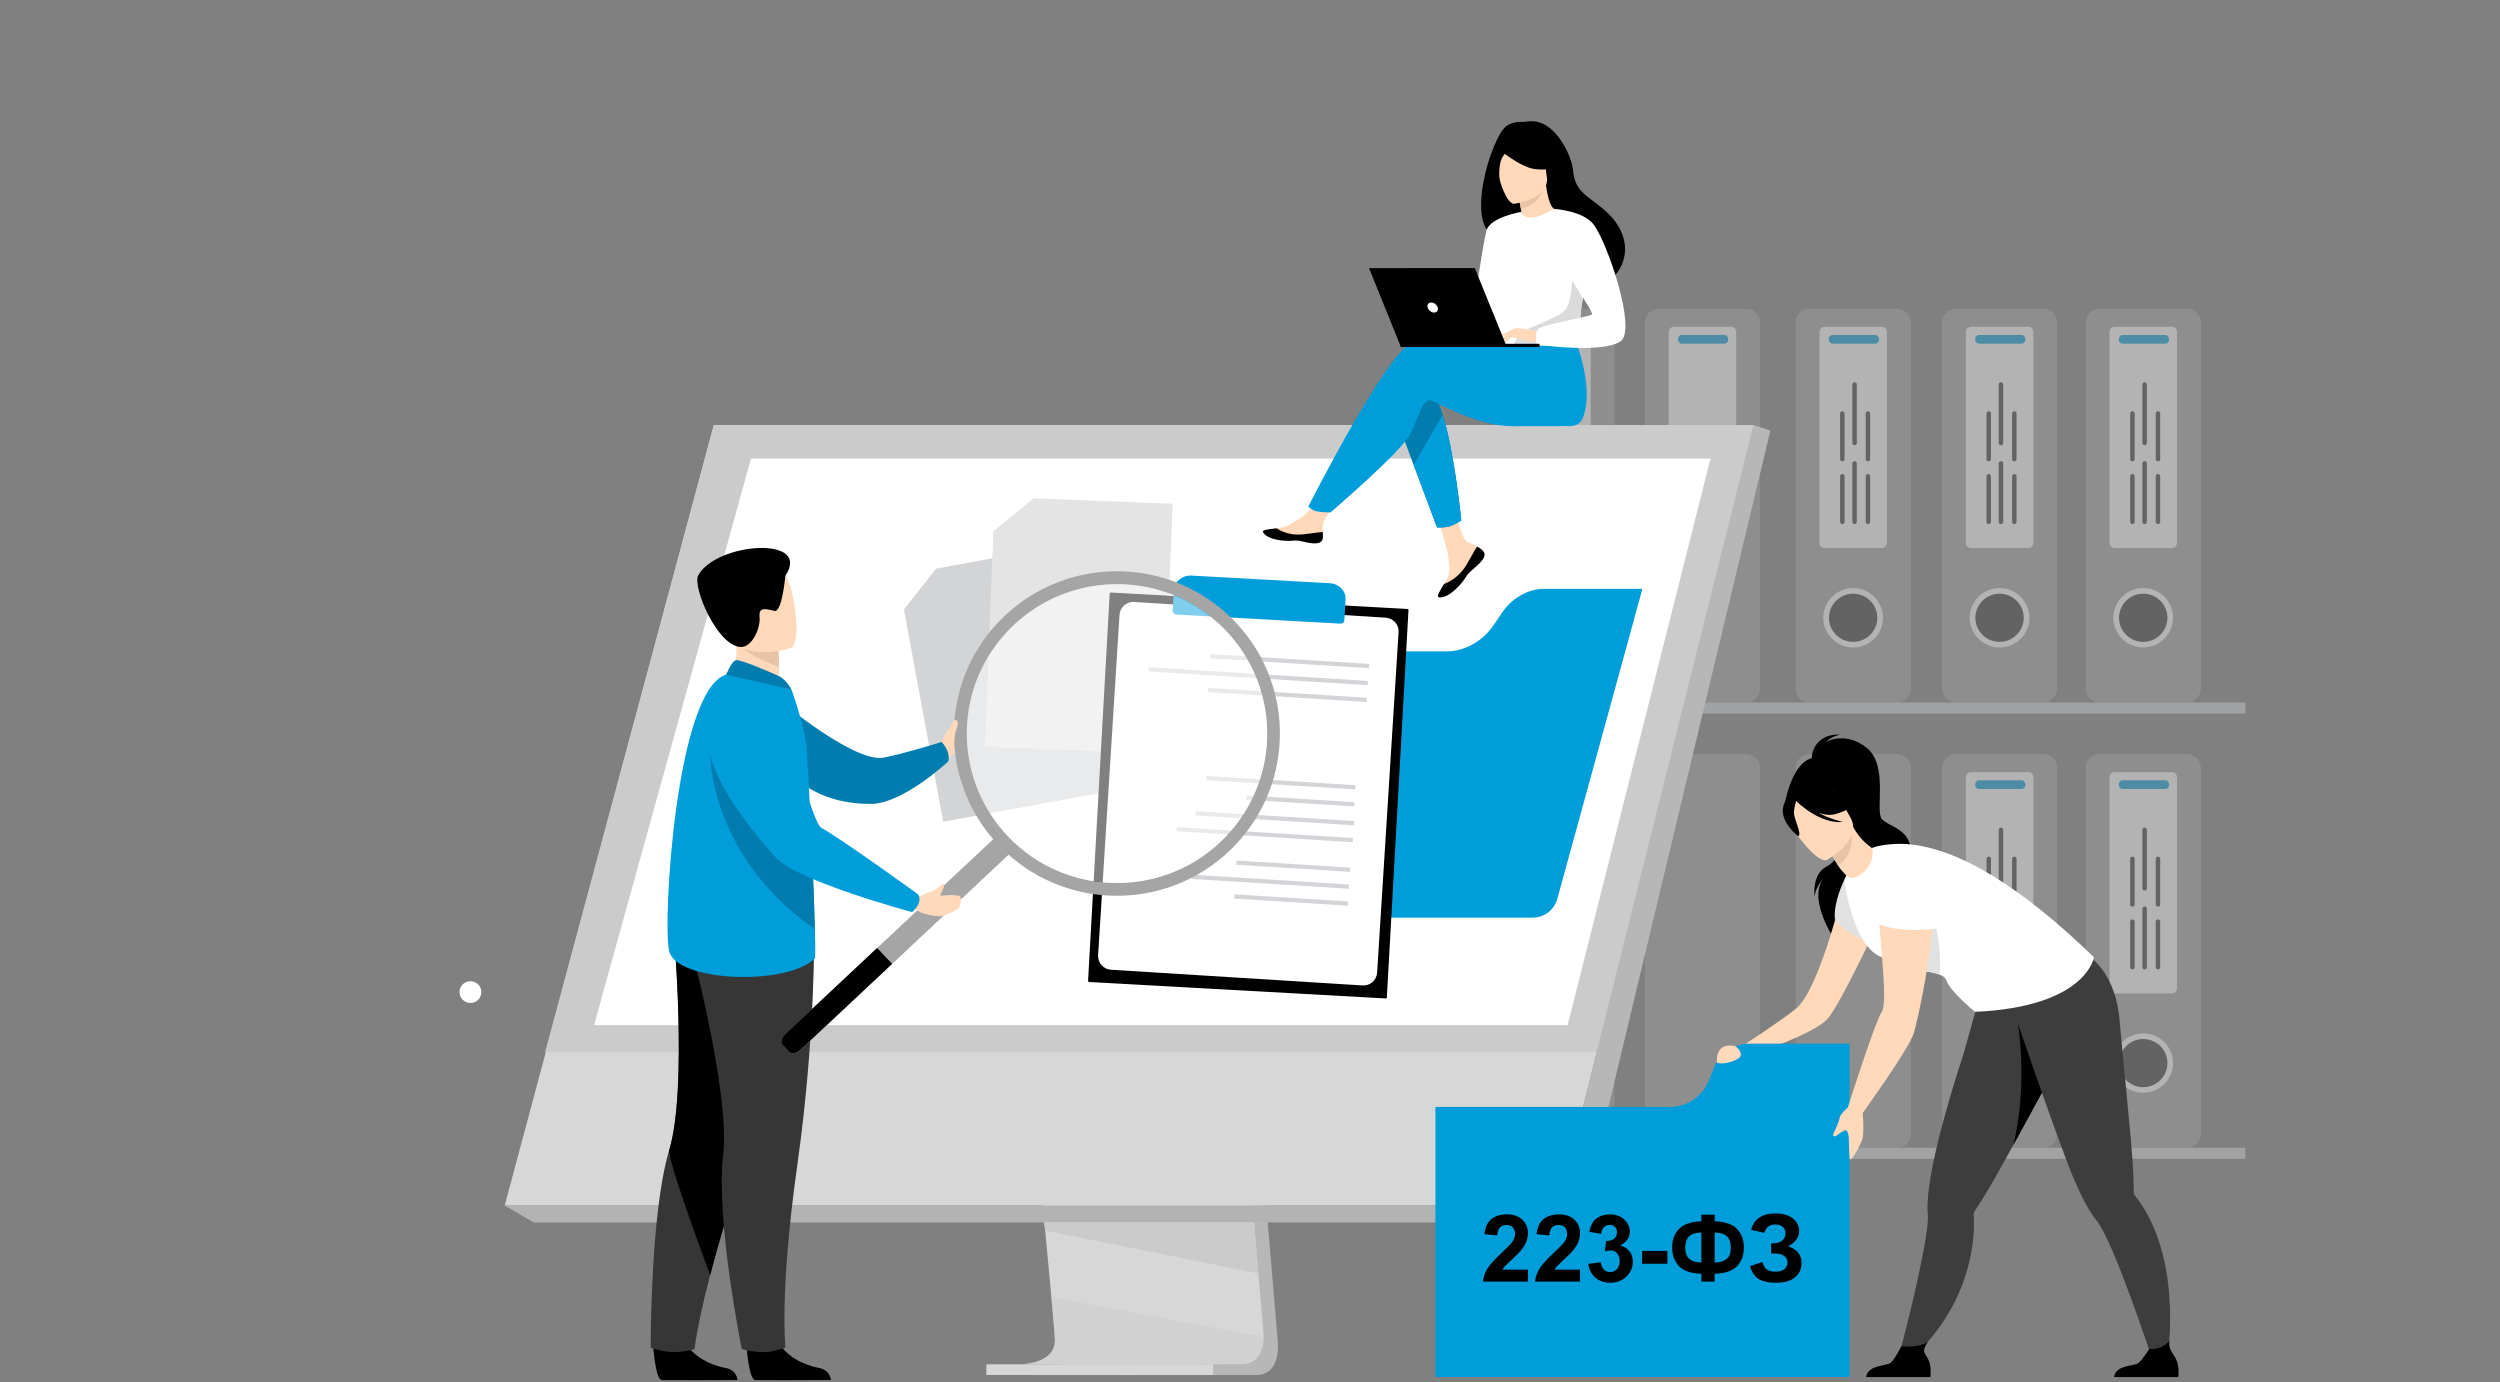 <?xml version="1.0" encoding="UTF-8"?> <svg xmlns="http://www.w3.org/2000/svg" width="1619" height="895" viewBox="0 0 1619 895" fill="none"><rect x="0" y="0" width="1619" height="895" fill="#808080" stroke="none"/> <g opacity="0.4"> <path d="M1416.25 454.934H1359.71C1354.73 454.934 1350.67 450.89 1350.67 445.932V208.94C1350.67 203.982 1354.73 199.938 1359.71 199.938H1416.25C1421.23 199.938 1425.29 203.982 1425.29 208.94V445.997C1425.23 450.955 1421.23 454.934 1416.25 454.934Z" fill="#A3A3A3"></path> <path d="M1370.45 399.941C1370.45 390.351 1378.25 382.523 1387.95 382.523C1397.58 382.523 1405.44 390.286 1405.44 399.941C1405.44 409.53 1397.64 417.358 1387.95 417.358C1378.32 417.358 1370.45 409.595 1370.45 399.941Z" fill="#363636"></path> <path d="M1387.95 419.316C1398.63 419.316 1407.27 410.705 1407.27 400.072C1407.27 389.439 1398.63 380.828 1387.95 380.828C1377.27 380.828 1368.62 389.439 1368.62 400.072C1368.62 410.64 1377.27 419.316 1387.95 419.316ZM1387.95 384.481C1396.6 384.481 1403.61 391.461 1403.61 400.072C1403.61 408.683 1396.6 415.663 1387.95 415.663C1379.3 415.663 1372.29 408.683 1372.29 400.072C1372.29 391.461 1379.36 384.481 1387.95 384.481Z" fill="white"></path> <path d="M1406.49 354.931H1369.47C1367.64 354.931 1366.13 353.43 1366.13 351.604V214.94C1366.13 213.114 1367.64 211.613 1369.47 211.613H1406.49C1408.32 211.613 1409.83 213.114 1409.83 214.94V351.604C1409.83 353.496 1408.32 354.931 1406.49 354.931Z" fill="white"></path> <path d="M1402.03 222.574H1374.78C1373.34 222.574 1372.16 221.4 1372.16 219.964V219.508C1372.16 218.073 1373.34 216.898 1374.78 216.898H1402.03C1403.47 216.898 1404.65 218.073 1404.65 219.508V219.964C1404.65 221.4 1403.47 222.574 1402.03 222.574Z" fill="#009DDB"></path> <path d="M1382.38 308.42V337.97C1382.38 338.753 1381.72 339.405 1380.94 339.405C1380.15 339.405 1379.5 338.753 1379.5 337.97V308.42C1379.5 307.637 1380.15 306.984 1380.94 306.984C1381.72 306.984 1382.38 307.637 1382.38 308.42Z" fill="#363636"></path> <path d="M1382.38 267.779V297.33C1382.38 298.112 1381.72 298.765 1380.94 298.765C1380.15 298.765 1379.5 298.112 1379.5 297.33V267.779C1379.5 266.996 1380.15 266.344 1380.94 266.344C1381.72 266.344 1382.38 266.996 1382.38 267.779Z" fill="#363636"></path> <path d="M1398.95 308.42V337.97C1398.95 338.753 1398.3 339.405 1397.51 339.405C1396.73 339.405 1396.07 338.753 1396.07 337.97V308.42C1396.07 307.637 1396.73 306.984 1397.51 306.984C1398.3 306.984 1398.95 307.637 1398.95 308.42Z" fill="#363636"></path> <path d="M1398.95 267.779V297.33C1398.95 298.112 1398.3 298.765 1397.51 298.765C1396.73 298.765 1396.07 298.112 1396.07 297.33V267.779C1396.07 266.996 1396.73 266.344 1397.51 266.344C1398.3 266.344 1398.95 266.996 1398.95 267.779Z" fill="#363636"></path> <path d="M1390.31 300.072V337.972C1390.31 338.755 1389.65 339.407 1388.86 339.407C1388.08 339.407 1387.42 338.755 1387.42 337.972V300.072C1387.42 299.289 1388.08 298.637 1388.86 298.637C1389.65 298.637 1390.31 299.289 1390.31 300.072Z" fill="#363636"></path> <path d="M1390.31 248.994V286.894C1390.31 287.677 1389.65 288.329 1388.86 288.329C1388.08 288.329 1387.42 287.677 1387.42 286.894V248.994C1387.42 248.211 1388.08 247.559 1388.86 247.559C1389.65 247.559 1390.31 248.211 1390.31 248.994Z" fill="#363636"></path> <path d="M1323.21 454.934H1266.67C1261.69 454.934 1257.63 450.89 1257.63 445.932V208.94C1257.63 203.982 1261.69 199.938 1266.67 199.938H1323.21C1328.19 199.938 1332.25 203.982 1332.25 208.94V445.997C1332.19 450.955 1328.19 454.934 1323.21 454.934Z" fill="#A3A3A3"></path> <path d="M1277.41 399.941C1277.41 390.351 1285.21 382.523 1294.91 382.523C1304.54 382.523 1312.4 390.286 1312.4 399.941C1312.4 409.53 1304.61 417.358 1294.91 417.358C1285.28 417.358 1277.41 409.595 1277.41 399.941Z" fill="#363636"></path> <path d="M1294.91 419.316C1305.59 419.316 1314.24 410.705 1314.24 400.072C1314.24 389.439 1305.59 380.828 1294.91 380.828C1284.23 380.828 1275.58 389.439 1275.58 400.072C1275.58 410.64 1284.29 419.316 1294.91 419.316ZM1294.91 384.481C1303.56 384.481 1310.57 391.461 1310.57 400.072C1310.57 408.683 1303.56 415.663 1294.91 415.663C1286.26 415.663 1279.25 408.683 1279.25 400.072C1279.31 391.461 1286.32 384.481 1294.91 384.481Z" fill="white"></path> <path d="M1313.45 354.931H1276.43C1274.6 354.931 1273.09 353.43 1273.09 351.604V214.94C1273.09 213.114 1274.6 211.613 1276.43 211.613H1313.45C1315.29 211.613 1316.79 213.114 1316.79 214.94V351.604C1316.79 353.496 1315.29 354.931 1313.45 354.931Z" fill="white"></path> <path d="M1308.99 222.574H1281.74C1280.3 222.574 1279.12 221.4 1279.12 219.964V219.508C1279.12 218.073 1280.3 216.898 1281.74 216.898H1308.99C1310.44 216.898 1311.62 218.073 1311.62 219.508V219.964C1311.68 221.4 1310.5 222.574 1308.99 222.574Z" fill="#009DDB"></path> <path d="M1289.34 308.42V337.97C1289.34 338.753 1288.68 339.405 1287.9 339.405C1287.11 339.405 1286.46 338.753 1286.46 337.97V308.42C1286.46 307.637 1287.11 306.984 1287.9 306.984C1288.68 306.984 1289.34 307.637 1289.34 308.42Z" fill="#363636"></path> <path d="M1289.34 267.779V297.33C1289.34 298.112 1288.68 298.765 1287.9 298.765C1287.11 298.765 1286.46 298.112 1286.46 297.33V267.779C1286.46 266.996 1287.11 266.344 1287.9 266.344C1288.68 266.344 1289.34 266.996 1289.34 267.779Z" fill="#363636"></path> <path d="M1305.92 308.42V337.97C1305.92 338.753 1305.26 339.405 1304.47 339.405C1303.69 339.405 1303.03 338.753 1303.03 337.97V308.42C1303.03 307.637 1303.69 306.984 1304.47 306.984C1305.26 306.984 1305.92 307.637 1305.92 308.42Z" fill="#363636"></path> <path d="M1305.92 267.779V297.33C1305.92 298.112 1305.26 298.765 1304.47 298.765C1303.69 298.765 1303.03 298.112 1303.03 297.33V267.779C1303.03 266.996 1303.69 266.344 1304.47 266.344C1305.26 266.344 1305.92 266.996 1305.92 267.779Z" fill="#363636"></path> <path d="M1297.27 300.072V337.972C1297.27 338.755 1296.61 339.407 1295.83 339.407C1295.04 339.407 1294.38 338.755 1294.38 337.972V300.072C1294.38 299.289 1295.04 298.637 1295.83 298.637C1296.68 298.637 1297.27 299.289 1297.27 300.072Z" fill="#363636"></path> <path d="M1297.27 248.994V286.894C1297.27 287.677 1296.61 288.329 1295.83 288.329C1295.04 288.329 1294.38 287.677 1294.38 286.894V248.994C1294.38 248.211 1295.04 247.559 1295.83 247.559C1296.68 247.559 1297.27 248.211 1297.27 248.994Z" fill="#363636"></path> <path d="M1228.41 454.934H1171.86C1166.88 454.934 1162.82 450.89 1162.82 445.932V208.94C1162.82 203.982 1166.88 199.938 1171.86 199.938H1228.41C1233.38 199.938 1237.45 203.982 1237.45 208.94V445.997C1237.45 450.955 1233.38 454.934 1228.41 454.934Z" fill="#A3A3A3"></path> <path d="M1182.61 399.941C1182.61 390.351 1190.4 382.523 1200.1 382.523C1209.73 382.523 1217.59 390.286 1217.59 399.941C1217.59 409.53 1209.8 417.358 1200.1 417.358C1190.47 417.358 1182.61 409.595 1182.61 399.941Z" fill="#363636"></path> <path d="M1200.1 419.316C1210.78 419.316 1219.43 410.705 1219.43 400.072C1219.43 389.439 1210.78 380.828 1200.1 380.828C1189.42 380.828 1180.77 389.439 1180.77 400.072C1180.77 410.64 1189.49 419.316 1200.1 419.316ZM1200.1 384.481C1208.75 384.481 1215.76 391.461 1215.76 400.072C1215.76 408.683 1208.75 415.663 1200.1 415.663C1191.45 415.663 1184.44 408.683 1184.44 400.072C1184.51 391.461 1191.52 384.481 1200.1 384.481Z" fill="white"></path> <path d="M1218.64 354.931H1181.62C1179.79 354.931 1178.28 353.43 1178.28 351.604V214.94C1178.28 213.114 1179.79 211.613 1181.62 211.613H1218.64C1220.48 211.613 1221.98 213.114 1221.98 214.94V351.604C1221.98 353.496 1220.48 354.931 1218.64 354.931Z" fill="white"></path> <path d="M1214.19 222.574H1186.93C1185.49 222.574 1184.31 221.4 1184.31 219.964V219.508C1184.31 218.073 1185.49 216.898 1186.93 216.898H1214.19C1215.63 216.898 1216.81 218.073 1216.81 219.508V219.964C1216.87 221.4 1215.69 222.574 1214.19 222.574Z" fill="#009DDB"></path> <path d="M1194.53 308.42V337.97C1194.53 338.753 1193.88 339.405 1193.09 339.405C1192.3 339.405 1191.65 338.753 1191.65 337.97V308.42C1191.65 307.637 1192.3 306.984 1193.09 306.984C1193.88 306.984 1194.53 307.637 1194.53 308.42Z" fill="#363636"></path> <path d="M1194.53 267.779V297.33C1194.53 298.112 1193.88 298.765 1193.09 298.765C1192.3 298.765 1191.65 298.112 1191.65 297.33V267.779C1191.65 266.996 1192.3 266.344 1193.09 266.344C1193.88 266.344 1194.53 266.996 1194.53 267.779Z" fill="#363636"></path> <path d="M1211.11 308.42V337.97C1211.11 338.753 1210.45 339.405 1209.67 339.405C1208.88 339.405 1208.23 338.753 1208.23 337.97V308.42C1208.23 307.637 1208.88 306.984 1209.67 306.984C1210.45 306.984 1211.11 307.637 1211.11 308.42Z" fill="#363636"></path> <path d="M1211.11 267.779V297.33C1211.11 298.112 1210.45 298.765 1209.67 298.765C1208.88 298.765 1208.23 298.112 1208.23 297.33V267.779C1208.23 266.996 1208.88 266.344 1209.67 266.344C1210.45 266.344 1211.11 266.996 1211.11 267.779Z" fill="#363636"></path> <path d="M1202.46 300.072V337.972C1202.46 338.755 1201.8 339.407 1201.02 339.407C1200.23 339.407 1199.58 338.755 1199.58 337.972V300.072C1199.58 299.289 1200.23 298.637 1201.02 298.637C1201.87 298.637 1202.46 299.289 1202.46 300.072Z" fill="#363636"></path> <path d="M1202.46 248.994V286.894C1202.46 287.677 1201.8 288.329 1201.02 288.329C1200.23 288.329 1199.58 287.677 1199.58 286.894V248.994C1199.58 248.211 1200.23 247.559 1201.02 247.559C1201.87 247.559 1202.46 248.211 1202.46 248.994Z" fill="#363636"></path> <path d="M1130.78 454.934H1074.24C1069.26 454.934 1065.19 450.89 1065.19 445.932V208.94C1065.19 203.982 1069.26 199.938 1074.24 199.938H1130.78C1135.76 199.938 1139.82 203.982 1139.82 208.94V445.997C1139.76 450.955 1135.76 454.934 1130.78 454.934Z" fill="#A3A3A3"></path> <path d="M1121.02 354.931H1084C1082.16 354.931 1080.66 353.43 1080.66 351.604V214.94C1080.66 213.114 1082.16 211.613 1084 211.613H1121.02C1122.85 211.613 1124.36 213.114 1124.36 214.94V351.604C1124.36 353.496 1122.85 354.931 1121.02 354.931Z" fill="white"></path> <path d="M1116.56 222.574H1089.31C1087.86 222.574 1086.69 221.4 1086.69 219.964V219.508C1086.69 218.073 1087.86 216.898 1089.31 216.898H1116.56C1118 216.898 1119.18 218.073 1119.18 219.508V219.964C1119.25 221.4 1118.07 222.574 1116.56 222.574Z" fill="#009DDB"></path> <path d="M1036.56 454.934H980.02C975.04 454.934 970.977 450.89 970.977 445.932V208.94C970.977 203.982 975.04 199.938 980.02 199.938H1036.56C1041.54 199.938 1045.6 203.982 1045.6 208.94V445.997C1045.54 450.955 1041.54 454.934 1036.56 454.934Z" fill="#A3A3A3"></path> <path d="M1026.8 354.931H989.782C987.947 354.931 986.44 353.43 986.44 351.604V214.94C986.44 213.114 987.947 211.613 989.782 211.613H1026.8C1028.64 211.613 1030.14 213.114 1030.14 214.94V351.604C1030.14 353.496 1028.64 354.931 1026.8 354.931Z" fill="white"></path> <path d="M1022.34 222.574H995.088C993.647 222.574 992.467 221.4 992.467 219.964V219.508C992.467 218.073 993.647 216.898 995.088 216.898H1022.34C1023.79 216.898 1024.97 218.073 1024.97 219.508V219.964C1025.03 221.4 1023.85 222.574 1022.34 222.574Z" fill="#009DDB"></path> <path d="M1416.25 743.326H1359.71C1354.73 743.326 1350.67 739.282 1350.67 734.324V497.334C1350.67 492.376 1354.73 488.332 1359.71 488.332H1416.25C1421.23 488.332 1425.29 492.376 1425.29 497.334V734.389C1425.23 739.347 1421.23 743.326 1416.25 743.326Z" fill="#A3A3A3"></path> <path d="M1387.95 705.753C1378.29 705.753 1370.45 697.957 1370.45 688.335C1370.45 678.72 1378.29 670.918 1387.95 670.918C1397.61 670.918 1405.44 678.72 1405.44 688.335C1405.44 697.957 1397.61 705.753 1387.95 705.753Z" fill="#363636"></path> <path d="M1387.95 707.71C1398.63 707.71 1407.27 699.099 1407.27 688.466C1407.27 677.833 1398.63 669.223 1387.95 669.223C1377.27 669.223 1368.62 677.833 1368.62 688.466C1368.62 699.034 1377.27 707.71 1387.95 707.71ZM1387.95 672.876C1396.6 672.876 1403.61 679.856 1403.61 688.466C1403.61 697.077 1396.6 704.057 1387.95 704.057C1379.3 704.057 1372.29 697.077 1372.29 688.466C1372.29 679.856 1379.36 672.876 1387.95 672.876Z" fill="white"></path> <path d="M1406.49 643.329H1369.47C1367.64 643.329 1366.13 641.829 1366.13 640.002V503.339C1366.13 501.512 1367.64 500.012 1369.47 500.012H1406.49C1408.32 500.012 1409.83 501.512 1409.83 503.339V640.002C1409.83 641.894 1408.32 643.329 1406.49 643.329Z" fill="white"></path> <path d="M1402.03 510.968H1374.78C1373.34 510.968 1372.16 509.794 1372.16 508.359V507.902C1372.16 506.467 1373.34 505.293 1374.78 505.293H1402.03C1403.47 505.293 1404.65 506.467 1404.65 507.902V508.359C1404.65 509.794 1403.47 510.968 1402.03 510.968Z" fill="#009DDB"></path> <path d="M1382.38 596.814V626.365C1382.38 627.147 1381.72 627.8 1380.94 627.8C1380.15 627.8 1379.5 627.147 1379.5 626.365V596.814C1379.5 596.031 1380.15 595.379 1380.94 595.379C1381.72 595.379 1382.38 596.031 1382.38 596.814Z" fill="#363636"></path> <path d="M1382.38 556.177V585.728C1382.38 586.511 1381.72 587.163 1380.94 587.163C1380.15 587.163 1379.5 586.511 1379.5 585.728V556.177C1379.5 555.394 1380.15 554.742 1380.94 554.742C1381.72 554.742 1382.38 555.394 1382.38 556.177Z" fill="#363636"></path> <path d="M1398.95 596.814V626.365C1398.95 627.147 1398.3 627.8 1397.51 627.8C1396.73 627.8 1396.07 627.147 1396.07 626.365V596.814C1396.07 596.031 1396.73 595.379 1397.51 595.379C1398.3 595.379 1398.95 596.031 1398.95 596.814Z" fill="#363636"></path> <path d="M1398.95 556.177V585.728C1398.95 586.511 1398.3 587.163 1397.51 587.163C1396.73 587.163 1396.07 586.511 1396.07 585.728V556.177C1396.07 555.394 1396.73 554.742 1397.51 554.742C1398.3 554.742 1398.95 555.394 1398.95 556.177Z" fill="#363636"></path> <path d="M1390.31 588.466V626.367C1390.31 627.15 1389.65 627.802 1388.86 627.802C1388.08 627.802 1387.42 627.15 1387.42 626.367V588.466C1387.42 587.684 1388.08 587.031 1388.86 587.031C1389.65 587.031 1390.31 587.684 1390.31 588.466Z" fill="#363636"></path> <path d="M1390.31 537.388V575.289C1390.31 576.072 1389.65 576.724 1388.86 576.724C1388.08 576.724 1387.42 576.072 1387.42 575.289V537.388C1387.42 536.605 1388.08 535.953 1388.86 535.953C1389.65 535.953 1390.31 536.605 1390.31 537.388Z" fill="#363636"></path> <path d="M1323.21 743.326H1266.67C1261.69 743.326 1257.63 739.282 1257.63 734.324V497.334C1257.63 492.376 1261.69 488.332 1266.67 488.332H1323.21C1328.19 488.332 1332.25 492.376 1332.25 497.334V734.389C1332.19 739.347 1328.19 743.326 1323.21 743.326Z" fill="#A3A3A3"></path> <path d="M1277.41 688.335C1277.41 678.746 1285.21 670.918 1294.91 670.918C1304.54 670.918 1312.4 678.681 1312.4 688.335C1312.4 697.925 1304.61 705.753 1294.91 705.753C1285.28 705.753 1277.41 697.99 1277.41 688.335Z" fill="#363636"></path> <path d="M1294.91 707.71C1305.59 707.71 1314.24 699.099 1314.24 688.466C1314.24 677.833 1305.59 669.223 1294.91 669.223C1284.23 669.223 1275.58 677.833 1275.58 688.466C1275.58 699.034 1284.29 707.71 1294.91 707.71ZM1294.91 672.876C1303.56 672.876 1310.57 679.856 1310.57 688.466C1310.57 697.077 1303.56 704.057 1294.91 704.057C1286.26 704.057 1279.25 697.077 1279.25 688.466C1279.31 679.856 1286.32 672.876 1294.91 672.876Z" fill="white"></path> <path d="M1313.45 643.329H1276.43C1274.6 643.329 1273.09 641.829 1273.09 640.002V503.339C1273.09 501.512 1274.6 500.012 1276.43 500.012H1313.45C1315.29 500.012 1316.79 501.512 1316.79 503.339V640.002C1316.79 641.894 1315.29 643.329 1313.45 643.329Z" fill="white"></path> <path d="M1308.99 510.968H1281.74C1280.3 510.968 1279.12 509.794 1279.12 508.359V507.902C1279.12 506.467 1280.3 505.293 1281.74 505.293H1308.99C1310.44 505.293 1311.62 506.467 1311.62 507.902V508.359C1311.68 509.794 1310.5 510.968 1308.99 510.968Z" fill="#009DDB"></path> <path d="M1289.34 596.814V626.365C1289.34 627.147 1288.68 627.8 1287.9 627.8C1287.11 627.8 1286.46 627.147 1286.46 626.365V596.814C1286.46 596.031 1287.11 595.379 1287.9 595.379C1288.68 595.379 1289.34 596.031 1289.34 596.814Z" fill="#363636"></path> <path d="M1289.34 556.177V585.728C1289.34 586.511 1288.68 587.163 1287.9 587.163C1287.11 587.163 1286.46 586.511 1286.46 585.728V556.177C1286.46 555.394 1287.11 554.742 1287.9 554.742C1288.68 554.742 1289.34 555.394 1289.34 556.177Z" fill="#363636"></path> <path d="M1305.92 596.814V626.365C1305.92 627.147 1305.26 627.8 1304.47 627.8C1303.69 627.8 1303.03 627.147 1303.03 626.365V596.814C1303.03 596.031 1303.69 595.379 1304.47 595.379C1305.26 595.379 1305.92 596.031 1305.92 596.814Z" fill="#363636"></path> <path d="M1305.92 556.177V585.728C1305.92 586.511 1305.26 587.163 1304.47 587.163C1303.69 587.163 1303.03 586.511 1303.03 585.728V556.177C1303.03 555.394 1303.69 554.742 1304.47 554.742C1305.26 554.742 1305.92 555.394 1305.92 556.177Z" fill="#363636"></path> <path d="M1297.27 588.466V626.367C1297.27 627.15 1296.61 627.802 1295.83 627.802C1295.04 627.802 1294.38 627.15 1294.38 626.367V588.466C1294.38 587.684 1295.04 587.031 1295.83 587.031C1296.68 587.031 1297.27 587.684 1297.27 588.466Z" fill="#363636"></path> <path d="M1297.27 537.388V575.289C1297.27 576.072 1296.61 576.724 1295.83 576.724C1295.04 576.724 1294.38 576.072 1294.38 575.289V537.388C1294.38 536.605 1295.04 535.953 1295.83 535.953C1296.68 535.953 1297.27 536.605 1297.27 537.388Z" fill="#363636"></path> <path d="M1228.41 743.326H1171.86C1166.88 743.326 1162.82 739.282 1162.82 734.324V497.334C1162.82 492.376 1166.88 488.332 1171.86 488.332H1228.41C1233.38 488.332 1237.45 492.376 1237.45 497.334V734.389C1237.45 739.347 1233.38 743.326 1228.41 743.326Z" fill="#A3A3A3"></path> <path d="M1130.78 743.326H1074.24C1069.26 743.326 1065.19 739.282 1065.19 734.324V497.334C1065.19 492.376 1069.26 488.332 1074.24 488.332H1130.78C1135.76 488.332 1139.82 492.376 1139.82 497.334V734.389C1139.76 739.347 1135.76 743.326 1130.78 743.326Z" fill="#A3A3A3"></path> <path d="M1036.56 743.326H980.02C975.04 743.326 970.977 739.282 970.977 734.324V497.334C970.977 492.376 975.04 488.332 980.02 488.332H1036.56C1041.54 488.332 1045.6 492.376 1045.6 497.334V734.389C1045.54 739.347 1041.54 743.326 1036.56 743.326Z" fill="#A3A3A3"></path> <path d="M1454.13 462.129H935.993V454.953H1454.13V462.129Z" fill="#D3D4D7"></path> <path d="M1454.12 750.437H903.823V743.262H1454.12V750.437Z" fill="#D3D4D7"></path> </g> <path d="M297.559 642.479C297.559 638.565 300.704 635.434 304.635 635.434C308.566 635.434 311.711 638.565 311.711 642.479C311.711 646.393 308.566 649.524 304.635 649.524C300.77 649.524 297.559 646.393 297.559 642.479Z" fill="white"></path> <path d="M794.987 483.963L827.354 867.205C827.354 867.205 830.761 890.428 813.399 890.493C784.832 890.558 671.351 890.493 671.351 890.493C671.351 890.493 692.842 885.666 692.58 874.772C692.252 861.921 654.775 480.375 654.775 480.375L794.987 483.963Z" fill="#B7B7B7"></path> <path d="M660.671 883.513C666.306 883.513 776.183 883.709 803.964 883.382C816.085 883.252 818.181 872.684 818.312 865.835C818.378 862.573 817.919 860.159 817.919 860.159L817.068 850.179L814.905 824.803L813.005 802.363L810.581 773.53L808.55 749.198L785.552 476.852L645.274 473.199C645.274 473.199 661.064 632.89 672.268 749.133C673.513 762.114 674.693 774.508 675.806 786.12C676.134 789.838 676.527 793.426 676.855 796.948C677.903 807.973 678.82 818.019 679.672 826.956C680.131 831.653 680.524 836.023 680.851 840.002C682.293 855.658 683.145 865.704 683.145 867.596C683.145 868.705 683.079 869.749 682.883 870.727C680.589 882.926 662.768 883.513 660.671 883.513Z" fill="#D7D7D7"></path> <path d="M1135.56 275.215L1056.74 590.618L1045.93 633.802L1009.24 780.704H326.847L462.277 275.215H1135.56Z" fill="#D7D7D7"></path> <path d="M1135.56 275.215L1146.5 278.868L1023.72 791.663L1009.24 780.704L1135.56 275.215Z" fill="#B7B7B7"></path> <path d="M1023.72 791.662H345.586L326.847 780.703H1009.24L1023.72 791.662Z" fill="#B3B3B3"></path> <path d="M785.585 890.438H638.755V883.523H785.585V890.438Z" fill="#D7D7D7"></path> <path d="M676.068 791.664L676.855 796.948L814.905 824.737L813.071 802.297L812.153 791.664H676.068Z" fill="#CBCBCB"></path> <g opacity="0.5"> <path d="M660.671 883.512C666.306 883.512 776.183 883.707 803.964 883.381C816.085 883.251 818.181 872.683 818.312 865.834L680.852 840.066C682.293 855.722 683.145 865.768 683.145 867.66C683.145 868.769 683.079 869.813 682.883 870.791C680.589 882.925 662.768 883.512 660.671 883.512Z" fill="#CBCBCB"></path> </g> <path d="M1135.56 275.215H462.277L352.989 681.419H1034.01L1135.56 275.215Z" fill="#CBCBCB"></path> <path d="M384.766 663.873H1015.2L1037.74 574.506L1046.46 539.932L1049.99 525.842L1073.19 433.994L1074.37 429.232L1086.62 380.698L1092.06 358.975L1096.77 340.449L1100.57 325.315L1107.72 297.004H486.322L478.46 325.315L474.332 340.449L469.156 358.975L463.194 380.698L423.554 523.755L420.213 535.888L418.64 541.498L391.253 640.261L384.766 663.873Z" fill="white"></path> <path d="M1173.17 493.488C1173.17 493.488 1171.53 475.613 1191.58 475.613C1191.58 475.613 1185.49 477.244 1182.41 480.506C1182.41 480.506 1195.19 473.07 1209.08 484.486C1222.97 495.967 1214.32 524.734 1218.58 530.214C1222.84 535.693 1239.28 536.737 1237.25 554.415C1235.22 572.093 1185.03 594.207 1188.24 608.82C1188.24 608.82 1168.58 579.986 1182.61 566.875C1182.61 566.875 1175.73 573.333 1175.07 580.966C1175.07 580.966 1173.24 566.027 1182.74 561.265C1191.19 557.024 1198.07 541.564 1197.35 538.824C1196.56 536.085 1173.17 493.488 1173.17 493.488Z" fill="black"></path> <path d="M1192.89 579.137C1192.89 579.137 1177.95 640.782 1163.28 653.043C1154.43 660.415 1128.22 677.441 1128.22 677.441L1139.17 681.355C1139.17 681.355 1175.6 669.091 1183.72 659.567C1191.84 650.045 1214.19 602.229 1214.19 602.229L1192.89 579.137Z" fill="#FFD9BA"></path> <path d="M1106.54 699.946L1110.08 691.27C1113.88 682.007 1122.92 675.875 1132.94 675.875H1197.81V716.842V891.732H929.566V716.842H1081.31C1092.39 716.907 1102.41 710.188 1106.54 699.946Z" fill="#009DDB"></path> <path d="M1333.5 687.355C1333.37 687.616 1333.24 687.812 1333.11 688.073C1329.83 693.748 1322.3 707.643 1314.04 722.777C1310.11 729.953 1306.05 737.455 1302.11 744.565C1295.43 756.764 1289.34 767.592 1285.8 773.333C1282.2 779.139 1279.51 783.248 1278.46 784.879C1278.13 785.401 1278.07 785.988 1278.13 786.575C1278.53 791.729 1278.4 796.817 1277.87 801.84C1272.89 851.287 1239.41 877.771 1239.41 877.771L1229.45 879.206C1229.45 879.206 1243.54 827.281 1247.67 797.926C1248.39 792.968 1248.65 788.924 1248.45 786.314C1247.73 778.682 1249.11 767.462 1251.66 754.546C1256.25 731.649 1264.7 703.468 1272.04 680.963C1272.5 679.527 1286.52 629.105 1286.52 629.105C1298.25 639.347 1341.1 643.522 1341.1 643.522C1341.1 643.522 1348.31 661.132 1333.5 687.355Z" fill="#3D3D3D"></path> <path d="M1208.55 891.797H1250.09C1250.09 891.797 1251.07 885.469 1248.91 880.707C1246.82 876.141 1243.87 875.945 1248.52 868.77C1245.9 871.444 1237.38 872.618 1231.42 871.77C1230.7 872.944 1226.7 880.903 1224.21 882.664C1221.46 884.686 1209.4 883.969 1208.55 891.797Z" fill="black"></path> <path d="M1333.5 687.354C1333.37 687.615 1333.24 687.811 1333.11 688.072C1329.83 693.747 1312.14 726.298 1303.88 741.498C1313.45 702.227 1306.83 662.957 1306.83 662.957L1333.5 687.354Z" fill="black"></path> <path d="M1178.87 490.942C1178.61 489.833 1202.59 501.771 1203.83 503.076C1215.1 515.47 1211.89 531.713 1205.41 531.843C1201.28 531.974 1202.07 538.758 1202.07 538.758L1156.07 519.384C1156.07 519.449 1161.57 487.289 1178.87 490.942Z" fill="black"></path> <path d="M1194.33 569.875C1194.33 569.875 1187.32 583.77 1188.24 595.12C1188.24 595.12 1196.69 608.363 1218.58 611.755C1218.51 611.755 1199.71 569.875 1194.33 569.875Z" fill="#E1E1E1"></path> <path d="M1301.13 646.655L1301 638.892C1316.46 640.849 1354.33 620.496 1354.33 620.496C1354.33 620.496 1370.52 631.194 1372.74 661.851C1373.86 676.789 1380.67 740 1381.46 758.853C1381.72 765.702 1381.85 770.595 1381.85 772.552C1381.85 773.139 1382.11 773.66 1382.51 774.117C1385.72 778.162 1388.47 782.467 1390.89 786.903C1414.48 830.674 1402.16 890.102 1402.16 890.102L1396.66 888.732C1396.66 888.732 1376.68 827.086 1363.64 800.471C1361.41 795.97 1359.38 792.448 1357.74 790.425C1352.83 784.489 1347.65 774.443 1342.54 762.31C1332.91 739.348 1301.13 646.655 1301.13 646.655Z" fill="#3D3D3D"></path> <path d="M1369.08 891.796H1410.62C1410.62 891.796 1411.6 885.468 1409.44 880.706C1407.34 876.14 1404.13 874.053 1404.85 868.508C1402.23 871.182 1397.91 874.248 1391.88 873.466C1391.16 874.64 1387.16 881.033 1384.67 882.794C1382.05 884.686 1369.93 883.968 1369.08 891.796Z" fill="black"></path> <path d="M1221.33 620.626C1226.9 621.604 1220.41 625.975 1228.08 626.823C1239.02 627.997 1250.29 628.845 1256.19 631.194C1258.35 632.042 1259.79 633.085 1260.25 634.455C1262.8 642.153 1279.05 655.262 1279.05 655.262C1351.39 652.003 1356.04 619.908 1356.04 619.908C1309.13 574.506 1269.16 549.783 1236.14 546.717C1228.08 545.999 1217.27 546.978 1212.22 549.195C1200.69 554.284 1194.33 569.874 1194.33 569.874C1194.33 569.874 1200.1 617.038 1221.33 620.626Z" fill="white"></path> <path d="M1228.08 626.822C1239.02 627.996 1250.29 628.844 1256.19 631.192C1258.61 595.314 1241.57 568.242 1241.57 568.242C1241.57 568.242 1230.5 613.188 1228.08 626.822Z" fill="#E1E1E1"></path> <path d="M1218.64 562.178C1218.64 562.178 1246.1 560.677 1251.01 577.834C1255.86 594.99 1241.84 663.548 1238.82 670.593C1233.32 683.444 1205.54 721.801 1205.54 721.801L1196.63 717.235C1196.63 717.235 1214.51 661.069 1218.51 655.524C1224.8 646.785 1210.45 569.614 1218.64 562.178Z" fill="#FFD9BA"></path> <path d="M1196.63 717.233C1196.63 717.233 1194.33 719.19 1192.5 721.473C1190.67 723.691 1192.3 724.539 1187 734.715C1187 734.715 1187.26 736.15 1188.44 735.89C1189.62 735.629 1193.61 731.715 1195.65 731.976C1195.65 731.976 1197.09 733.15 1197.28 737.194C1197.41 740.912 1197.41 749.197 1198.07 750.698C1198.72 752.263 1203.51 744.174 1205.8 738.368C1207.83 733.28 1205.87 716.059 1205.87 716.059L1196.63 717.233Z" fill="#FFD9BA"></path> <path d="M1256.45 600.795C1256.38 601.187 1230.44 605.558 1214.25 597.339C1214.25 597.339 1200.69 555.068 1220.08 557.09C1239.41 559.112 1250.88 565.179 1251.4 574.377C1251.8 583.64 1256.45 600.795 1256.45 600.795Z" fill="white"></path> <path d="M1212.81 552.129C1212.55 555.521 1212.09 559.566 1207.57 564.132C1204.1 567.655 1199.18 570.394 1195.64 566.937C1193.88 565.176 1191.45 562.501 1190.27 560.414C1187.26 555.26 1183.65 549.976 1183.65 549.976L1199.18 536.408L1200.1 535.625C1204.16 542.735 1208.16 546.128 1211.7 548.737C1212.75 549.52 1212.88 550.824 1212.81 552.129Z" fill="#FFD9BA"></path> <path d="M1183.65 550.045C1183.65 550.045 1187.26 555.329 1190.27 560.482C1199.9 554.546 1199.97 542.674 1199.18 536.477L1183.65 550.045Z" fill="#E7C4A8"></path> <path d="M1183.2 556.826C1183.2 556.826 1206.65 543.845 1198.33 529.428C1190.01 515.012 1187.39 503.596 1172.06 511.293C1156.73 518.991 1157.05 526.166 1158.63 531.645C1160.26 537.125 1176.91 559.827 1183.2 556.826Z" fill="#FFD9BA"></path> <path d="M1154.69 523.234C1155.74 516.841 1159.02 516.188 1161.31 516.644C1169.96 502.358 1184.11 507.968 1184.11 507.968C1191.65 517.427 1202.59 519.058 1202.59 519.058C1202.59 519.058 1199.84 524.081 1188.63 527.212C1185.23 528.191 1181.3 527.604 1177.56 526.299C1185.36 530.604 1193.48 532.3 1193.48 532.3C1178.68 533.67 1164.65 520.167 1163.21 518.732C1162.56 520.819 1161.31 525.19 1162.03 528.386C1163.02 532.692 1166.88 540.585 1164.52 541.564C1164.52 541.564 1153.06 532.823 1154.69 523.234Z" fill="black"></path> <path d="M1123.9 677.506C1123.9 677.506 1130.45 682.399 1125.54 685.595C1120.62 688.792 1111.78 689.64 1111.78 687.552C1111.58 680.507 1115.12 675.484 1123.9 677.506Z" fill="#FFD9BA"></path> <path d="M967.111 405.031L972.942 396.486C979.166 387.288 989.781 381.352 999.675 381.352H1063.62L1052.55 421.732L1008.52 582.074C1006.55 589.25 1000 594.273 992.533 594.273H762.358C751.417 594.273 743.423 583.901 746.371 573.398L788.042 421.796H937.755C948.632 421.666 960.294 415.077 967.111 405.031Z" fill="#009DDB"></path> <path d="M960.491 356.889C961.474 358.063 961.605 359.302 961.146 360.672C960.229 363.216 957.215 366.021 953.677 368.826C953.218 369.218 952.825 369.544 952.497 369.805C952.432 369.87 952.301 369.935 952.235 370.066C952.17 370.131 952.104 370.196 952.039 370.261C948.763 373.262 950.008 373.98 944.111 380.112C937.362 387.091 932.776 387.222 931.466 386.57C930.352 386.048 932.645 382.329 935.135 378.155C935.266 377.959 935.397 377.763 935.528 377.567C935.855 377.046 936.183 376.458 936.511 375.871C939.459 370.848 938.673 368.5 938.018 361.063C937.428 354.997 928.583 327.273 928.583 327.273L941.49 325.055C941.49 325.055 945.356 347.169 949.68 350.561C951.973 352.387 954.529 352.387 956.756 353.757C956.887 353.823 957.084 353.953 957.215 354.018C958.198 354.931 959.508 355.78 960.491 356.889Z" fill="#FFD9BA"></path> <path d="M960.491 356.888C961.474 358.062 961.605 359.302 961.146 360.672C960.032 363.216 957.084 366.021 953.677 368.826C953.218 369.217 952.825 369.544 952.497 369.87C952.432 369.935 952.301 370 952.235 370.131C952.17 370.196 952.104 370.261 952.039 370.326C948.763 373.327 950.008 374.045 944.111 380.177C937.362 387.156 932.776 387.287 931.465 386.635C930.352 386.113 932.645 382.394 935.135 378.22C936.445 377.763 942.538 375.284 947.125 369.413C951.056 364.455 953.677 358.128 956.363 354.279C956.625 354.214 956.822 354.214 957.149 354.148C958.198 354.931 959.508 355.779 960.491 356.888Z" fill="black"></path> <path d="M856.511 348.928C855.724 352.908 850.024 352.255 843.734 350.69C837.379 349.124 838.886 350.951 829.909 349.972C820.868 348.994 818.181 345.602 817.854 344.297C817.592 343.123 822.047 342.666 826.83 342.144C827.42 342.079 828.009 342.014 828.665 341.948C834.037 341.296 838.034 337.774 842.948 334.969C847.6 332.294 854.545 321.27 854.545 321.27L866.928 322.248C866.928 322.248 860.442 332.098 857.952 336.338C856.445 338.817 856.576 342.144 856.707 344.754C856.707 346.123 856.773 347.493 856.511 348.928Z" fill="#FFD9BA"></path> <path d="M843.734 350.69C837.379 349.124 838.886 350.951 829.91 349.973C820.868 348.994 818.181 345.602 817.854 344.297C817.592 343.123 822.047 342.666 826.83 342.145L826.896 342.21C826.896 342.21 832.334 346.058 839.803 346.189C845.896 346.319 852.383 344.558 856.642 344.623C856.707 345.993 856.838 347.428 856.576 348.864C855.724 352.908 850.024 352.256 843.734 350.69Z" fill="black"></path> <path d="M903.881 270.128L915.478 301.114L930.614 341.559C930.614 341.559 934.741 341.95 938.607 340.841C942.211 339.797 946.338 337.058 946.338 337.058C946.338 337.058 942.145 293.612 934.283 268.693C932.252 262.3 930.024 257.147 927.534 254.211C915.478 239.99 903.881 270.128 903.881 270.128Z" fill="#007DAE"></path> <path d="M915.675 220.939C922.227 218.852 939.459 220.874 958.066 224.266C963.243 225.18 968.421 222.831 971.108 218.395L1018.02 214.742C1018.02 214.742 1033.48 248.924 1025.03 270.647C1023.79 273.844 1021.03 275.866 1016.84 275.931C1016.84 275.931 988.536 275.996 979.429 275.996C956.101 275.996 930.089 260.079 926.682 259.362C921.179 258.253 918.951 269.212 913.447 280.758C907.944 292.305 861.621 331.836 861.621 331.836C861.621 331.836 854.479 331.901 851.596 330.792C848.451 329.618 847.272 328.052 847.272 328.052C847.272 328.052 898.574 226.419 915.675 220.939Z" fill="#009DDB"></path> <path d="M976.022 81.278C979.495 79.19 982.902 78.864 984.998 78.929C986.44 78.994 987.881 78.864 989.322 78.668C1007.21 76.059 1018.02 101.957 1018.61 109.719C1019.79 124.071 1027.39 126.289 1038.13 135.225C1059.69 153.23 1053.34 174.17 1041.61 181.998C1034.53 186.694 1022.08 181.998 1022.08 181.998C1021.89 182.128 988.012 163.145 971.304 154.013C946.339 150.555 965.997 87.214 976.022 81.278Z" fill="black"></path> <path d="M985.326 146.315C985.26 146.38 993.516 149.185 999.085 146.706C1004.33 144.423 1008.26 135.877 1008.19 135.877C1005.83 135.747 1003.21 133.725 1001.18 120.156L1000.2 120.548L983.229 126.614C983.229 126.614 984.474 132.029 985.26 137.182C985.915 141.488 986.243 145.662 985.326 146.315Z" fill="#FFD9BA"></path> <path d="M983.229 126.614C983.229 126.614 983.884 129.549 984.867 135.029C994.63 133.267 998.823 125.766 1000.2 120.547L983.229 126.614Z" fill="#E7C4A8"></path> <path d="M980.674 131.965C980.674 131.965 1003.93 128.834 1001.71 114.482C999.543 100.131 1001.05 90.02 986.178 91.39C971.239 92.76 969.208 98.696 968.75 103.654C968.291 108.677 974.58 132.422 980.674 131.965Z" fill="#FFD9BA"></path> <path d="M969.601 95.823C969.601 95.823 984.474 108.608 994.564 109.587C1004.65 110.631 1008.52 107.369 1008.52 107.369C1008.52 107.369 1002.56 102.411 998.954 94.518C997.905 92.17 995.678 90.539 993.057 90.343C985.915 89.691 972.221 89.43 969.601 95.823Z" fill="black"></path> <path d="M978.905 94.648C978.905 94.648 973.925 99.411 972.353 102.998C970.846 106.456 970.387 114.61 971.567 117.872C971.567 117.872 963.835 102.868 968.225 95.562C972.877 87.864 978.905 94.648 978.905 94.648Z" fill="black"></path> <path d="M965.801 180.367C966.521 227.205 965.997 217.42 971.173 221.856C972.418 222.899 975.891 223.552 980.477 223.878C994.891 224.856 1020.25 222.443 1021.23 219.768C1024.57 210.57 1022.21 207.765 1024.97 193.675C1025.23 192.174 1025.62 190.544 1026.01 188.782C1028.31 179.128 1030.6 175.866 1022.34 160.341C1014.88 146.315 1007.14 134.9 1006.49 135.291C986.832 146.903 985.26 137.118 985.26 137.118C985.26 137.118 965.407 157.536 965.801 180.367Z" fill="white"></path> <path d="M915.478 301.112L930.614 341.557C930.614 341.557 934.741 341.948 938.607 340.839C942.211 339.796 946.338 337.056 946.338 337.056C946.338 337.056 942.145 293.611 934.283 268.691L915.478 301.112Z" fill="#009DDB"></path> <path d="M985.26 137.18C985.26 137.18 965.08 140.572 962.653 149.248C960.294 157.924 952.498 210.502 952.498 210.502C952.498 210.502 958.198 216.047 962.915 211.285C967.635 206.588 977.856 162.099 977.856 162.099L985.26 137.18Z" fill="white"></path> <path d="M980.477 223.876C994.891 224.854 1020.25 222.441 1021.23 219.766C1024.57 210.568 1022.21 207.763 1024.97 193.673L1018.02 174.168C1018.02 174.168 1019.2 195.891 1012.78 201.566C1006.36 207.306 986.44 212.59 983.295 217.352C981.722 219.701 980.739 221.984 980.477 223.876Z" fill="#DBDBDB"></path> <path d="M996.988 214.745C996.988 214.745 982.77 211.613 980.477 212.853C978.184 214.092 972.549 218.659 971.894 220.289C971.173 221.855 977.005 219.05 978.905 218.593C980.15 218.267 983.36 219.376 984.933 219.898C991.616 222.116 995.743 221.007 995.743 221.007L996.988 214.745Z" fill="#FFD9BA"></path> <path d="M1006.49 135.289C1006.49 135.289 1025.62 136.463 1032.24 145.661C1041.54 158.577 1060.02 213.699 1049.47 221.006C1037.55 229.29 995.219 223.158 995.219 223.158C995.219 223.158 993.778 216.635 995.744 213.438C997.709 210.242 1029.55 205.154 1030.99 203.653C1032.43 202.218 1012.58 175.147 1012.58 170.711C1012.58 166.405 1006.49 135.289 1006.49 135.289Z" fill="white"></path> <path d="M979.756 216.766C979.756 216.766 976.808 220.614 975.825 221.071C974.842 221.528 974.187 221.397 974.187 221.397L976.218 217.809L979.756 216.766Z" fill="#FFD9BA"></path> <path d="M980.412 212.852L971.763 217.026C971.763 217.026 972.156 217.614 973.204 217.548C974.253 217.483 976.939 216.505 976.939 216.505L980.412 212.852Z" fill="#FFD9BA"></path> <path d="M906.437 222.702L996.988 222.637V224.659H907.223L906.437 222.702Z" fill="black"></path> <path d="M975.825 224.66H907.223L886.584 173.647L955.053 173.582L975.825 224.66Z" fill="black"></path> <path d="M924.521 199.152C923.996 197.326 925.045 195.891 926.879 195.891C928.714 195.891 930.548 197.326 931.073 199.152C931.597 200.979 930.548 202.414 928.714 202.414C926.945 202.414 925.045 200.914 924.521 199.152Z" fill="white"></path> <g opacity="0.5"> <path d="M586.371 393.485L605.307 369.349L606.224 368.24L607.272 368.044L694.807 351.996L724.226 511.361L610.81 532.17L585.585 395.833L585.389 394.724L586.371 393.485Z" fill="#A8A9AE"></path> </g> <path d="M643.309 344.034L643.243 345.143L637.87 483.699L753.12 488.135L759.41 326.226L670.499 322.768L669.451 322.703L668.272 323.616L644.488 343.056L643.309 344.034Z" fill="#E4E4E4"></path> <path d="M719.115 383.699L911.482 394.397C911.875 394.397 912.137 394.724 912.137 395.115L898.116 645.937C898.116 646.328 897.788 646.589 897.395 646.589L705.29 635.956C704.897 635.956 704.635 635.63 704.635 635.239L718.657 384.091C718.657 383.895 718.853 383.699 719.115 383.699Z" fill="black"></path> <path d="M719.443 627.999L882.391 638.175C887.305 638.502 891.499 634.783 891.826 629.891L905.716 409.402C906.044 404.51 902.309 400.335 897.395 400.009L734.447 389.832C729.533 389.506 725.34 393.225 725.012 398.117L711.122 618.605C710.86 623.498 714.594 627.738 719.443 627.999Z" fill="white"></path> <path d="M783.784 426.294L886.322 432.687C886.388 432.687 886.388 432.622 886.453 432.622L886.584 430.078C886.584 430.013 886.519 430.013 886.519 429.948L783.98 423.555C783.915 423.555 783.915 423.62 783.849 423.62L783.718 426.164C783.718 426.229 783.718 426.294 783.784 426.294Z" fill="#D3D4D7"></path> <path d="M782.408 448.212L884.946 454.605C885.012 454.605 885.012 454.54 885.077 454.54L885.208 451.996C885.208 451.931 885.143 451.931 885.143 451.866L782.604 445.473C782.539 445.473 782.539 445.538 782.473 445.538L782.342 448.082C782.277 448.147 782.342 448.212 782.408 448.212Z" fill="#D3D4D7"></path> <path d="M743.947 434.841L885.601 443.713C885.667 443.713 885.667 443.648 885.732 443.648L885.863 441.104C885.863 441.039 885.798 441.038 885.798 440.973L744.143 432.102C744.078 432.102 744.078 432.167 744.012 432.167L743.881 434.711C743.816 434.776 743.881 434.776 743.947 434.841Z" fill="#D3D4D7"></path> <path d="M807.174 517.884L876.953 522.255C877.018 522.255 877.018 522.255 877.018 522.19L877.149 519.58C877.149 519.515 877.149 519.515 877.084 519.515L807.371 515.145C807.305 515.145 807.305 515.145 807.305 515.21L807.174 517.819C807.108 517.819 807.108 517.884 807.174 517.884Z" fill="#D3D4D7"></path> <path d="M781.228 505.228L877.608 511.23C877.674 511.23 877.674 511.23 877.674 511.164L877.805 508.555C877.805 508.49 877.805 508.49 877.739 508.49L781.359 502.488C781.294 502.488 781.294 502.488 781.294 502.553L781.163 505.163C781.163 505.228 781.163 505.228 781.228 505.228Z" fill="#D3D4D7"></path> <path d="M774.086 528.06L876.625 534.453C876.691 534.453 876.691 534.388 876.756 534.388L876.887 531.844C876.887 531.778 876.822 531.778 876.822 531.713L774.283 525.32C774.217 525.32 774.217 525.386 774.152 525.386L774.021 527.93C774.021 527.995 774.021 528.06 774.086 528.06Z" fill="#D3D4D7"></path> <path d="M761.965 538.3L875.97 545.41C876.035 545.41 876.035 545.41 876.035 545.345L876.167 542.801C876.167 542.735 876.101 542.735 876.101 542.735L762.096 535.625C762.031 535.625 762.031 535.69 762.031 535.69L761.9 538.234C761.834 538.234 761.9 538.3 761.965 538.3Z" fill="#D3D4D7"></path> <path d="M800.753 560.025L874.136 564.591C874.201 564.591 874.201 564.591 874.201 564.526L874.332 561.917C874.332 561.851 874.332 561.851 874.267 561.851L800.884 557.285C800.819 557.285 800.819 557.285 800.819 557.35L800.688 559.96C800.688 559.96 800.688 560.025 800.753 560.025Z" fill="#D3D4D7"></path> <path d="M799.377 581.943L872.76 586.509C872.825 586.509 872.825 586.509 872.825 586.444L872.956 583.835C872.956 583.769 872.956 583.769 872.891 583.769L799.508 579.203C799.443 579.203 799.443 579.203 799.443 579.268L799.312 581.878C799.246 581.878 799.312 581.943 799.377 581.943Z" fill="#D3D4D7"></path> <path d="M771.99 569.22L873.415 575.548C873.48 575.548 873.48 575.548 873.48 575.483L873.611 572.873C873.611 572.808 873.611 572.808 873.546 572.808L772.121 566.48C772.055 566.48 772.055 566.48 772.055 566.546L771.924 569.155C771.924 569.22 771.99 569.22 771.99 569.22Z" fill="#D3D4D7"></path> <path d="M771.531 372.741L861.228 377.698C867.125 378.024 871.711 382.721 871.384 388.201L870.598 401.704C870.532 402.944 869.353 403.922 867.977 403.857L761.769 397.986C760.393 397.921 759.345 396.812 759.41 395.572L760.196 382.069C760.59 376.589 765.635 372.414 771.531 372.741Z" fill="#009DDB"></path> <path d="M609.435 481.158C609.435 481.158 611.269 476.983 612.514 475.026C613.694 473.069 618.87 467.263 619.787 468.568C620.639 469.873 624.177 478.679 622.342 481.158C620.508 483.637 622.473 487.942 613.169 490.552L609.435 481.158Z" fill="#FFD9BA"></path> <path d="M506.306 454.805C506.306 454.805 553.808 494.271 572.35 490.618C586.83 487.747 609.762 480.507 609.762 480.507C609.762 480.507 615.79 486.247 614.086 493.097C614.086 493.097 584.93 520.429 564.095 520.625C531.597 520.886 516.265 504.578 516.265 504.578L506.306 454.805Z" fill="#007DAE"></path> <path d="M422.964 871.314C422.964 871.314 424.34 893.493 428.664 893.754C429.254 893.819 450.483 893.819 450.483 893.819L477.608 893.689C477.608 893.689 477.411 887.166 469.483 885.796C461.556 884.426 448.255 878.881 443.472 868.444C438.427 857.419 422.964 871.314 422.964 871.314Z" fill="black"></path> <path d="M421.392 872.88C421.392 872.88 429.648 875.62 436.069 875.62C443.276 875.62 449.762 873.663 449.762 873.663C449.762 873.663 451.335 858.724 459.852 825.781C464.308 808.495 470.729 786.315 479.836 758.722C504.996 682.464 512.662 637.847 513.382 633.607C513.448 633.411 513.448 633.281 513.448 633.281L513.382 633.215L436.003 599.359C436.003 599.359 445.569 704.448 433.382 744.827C431.679 750.437 430.237 757.026 428.927 764.136C421.196 807.973 421.392 872.88 421.392 872.88Z" fill="#363636"></path> <path d="M459.918 825.714C464.373 808.427 470.794 786.248 479.901 758.654C505.061 682.397 512.727 637.781 513.448 633.54C513.448 633.41 513.448 633.279 513.448 633.149L436.069 599.293C436.069 599.293 445.635 704.38 433.448 744.76C431.679 750.435 459.918 825.714 459.918 825.714Z" fill="black"></path> <path d="M483.44 871.314C483.44 871.314 484.816 893.493 489.14 893.754C489.73 893.819 510.958 893.819 510.958 893.819L538.083 893.689C538.083 893.689 537.887 887.166 529.959 885.796C522.031 884.426 508.731 878.881 503.948 868.444C498.903 857.419 483.44 871.314 483.44 871.314Z" fill="black"></path> <path d="M527.273 601.836C527.273 601.836 528.256 669.937 516.462 753.566C504.603 837.195 508.665 872.682 508.665 872.682C508.665 872.682 500.541 875.291 497.265 875.552C488.878 876.204 480.361 873.595 480.361 873.595C480.361 873.595 463.391 789.966 468.305 748.086C473.153 706.207 445.111 604.445 445.111 604.445L527.273 601.836Z" fill="#363636"></path> <path d="M472.432 442.473L487.567 452.323L501.326 448.474C503.816 444.886 504.537 438.037 504.537 432.036C504.602 426.099 504.013 421.076 504.013 421.076L483.636 412.139L476.036 408.812C476.036 408.943 476.625 415.01 476.691 415.923C478.067 431.709 472.432 442.473 472.432 442.473Z" fill="#FFD9BA"></path> <path d="M527.666 620.755C508.861 638.824 437.707 635.759 433.317 615.862C428.927 595.966 438.1 446.321 470.205 436.928C476.888 434.971 512.531 446.452 512.531 446.452C512.531 446.452 518.1 460.999 521.769 479.525C522.49 483.113 524.586 521.339 526.093 557.152C526.814 573.852 527.404 590.095 527.731 601.902C528.059 613.123 528.059 620.363 527.666 620.755Z" fill="#009DDB"></path> <path d="M478.198 416.184C482.326 423.164 496.871 429.231 504.537 432.036C504.602 426.1 504.013 421.077 504.013 421.077L483.636 412.14C479.05 412.075 476.363 413.053 478.198 416.184Z" fill="#E7C4A8"></path> <path d="M511.679 419.838C511.679 419.838 478.853 430.014 472.76 409.596C466.666 389.113 458.345 376.654 479.115 369.282C499.819 361.911 506.24 368.499 509.91 374.827C513.579 381.155 520.065 416.642 511.679 419.838Z" fill="#FFD9BA"></path> <path d="M508.599 372.87C508.599 372.87 506.503 396.68 501.589 395.636C496.675 394.593 491.171 392.375 491.892 399.55C492.612 406.726 487.109 419.055 479.967 418.99C464.701 418.924 448.059 379.85 452.252 372.413C464.308 351.147 526.028 346.777 508.599 372.87Z" fill="black"></path> <path d="M503.751 437.516C503.358 437.321 479.312 426.623 476.495 427.536C473.677 428.449 470.205 436.995 470.205 436.995L512.531 446.519C512.465 446.519 509.189 439.734 503.751 437.516Z" fill="#007DAE"></path> <path d="M653.333 553.369L518.689 679.593C516.068 682.072 512.727 682.854 511.285 681.354L506.764 676.527C505.323 675.026 506.306 671.765 508.992 669.286L643.636 543.062C646.257 540.583 649.598 539.8 651.04 541.301L655.56 546.128C656.936 547.628 655.954 550.89 653.333 553.369Z" fill="#A5A5A5"></path> <path d="M577.723 624.213L518.624 679.594C516.003 682.072 512.662 682.855 511.22 681.355L506.699 676.528C505.258 675.027 506.241 671.766 508.927 669.287L568.026 613.906L577.723 624.213Z" fill="black"></path> <path d="M646.454 403.007C686.421 360.735 753.186 358.713 795.643 398.505C796.232 399.027 796.756 399.549 797.281 400.071C838.165 439.994 839.607 505.293 800.163 547.042C760.196 589.313 693.431 591.335 650.974 551.543C637.084 538.496 627.518 522.645 622.342 505.684C611.728 470.85 619.59 431.448 646.454 403.007ZM656.74 545.541C681.441 568.699 715.118 576.462 745.847 569.221C763.734 564.981 780.639 555.718 794.201 541.366C831.023 502.422 829.123 441.169 790.008 404.573C775.593 391.07 758.165 382.849 740.082 379.718C708.96 374.369 675.872 384.154 652.612 408.747C615.725 447.626 617.625 508.88 656.74 545.541Z" fill="#A5A5A5"></path> <g opacity="0.5"> <path d="M794.136 541.369C780.573 555.72 763.669 564.984 745.782 569.224C715.053 576.465 681.376 568.701 656.675 545.543C617.559 508.882 615.725 447.628 652.481 408.749C675.741 384.156 708.828 374.371 739.95 379.721C758.1 382.852 775.528 391.136 789.877 404.574C829.058 441.17 830.958 502.424 794.136 541.369Z" fill="white"></path> </g> <path d="M527.731 601.97C453.497 549.326 459.721 479.07 459.721 479.07C486.847 494.27 513.775 527.995 526.093 557.154C526.814 573.919 527.403 590.162 527.731 601.97Z" fill="#007DAE"></path> <path d="M600.982 578.028C606.224 576.854 609.697 572.875 610.483 572.223C610.483 572.223 612.711 572.353 610.09 577.115C609.893 577.507 609.369 578.55 609.041 579.268C608.91 579.594 609.107 579.92 609.435 579.92C612.449 580.181 615.462 578.942 621.294 580.181C622.08 580.377 622.342 582.269 622.276 583.051C622.211 584.421 622.342 585.987 620.704 588.074C619.787 589.314 617.166 590.618 611.335 592.967C609.107 593.88 602.751 593.163 596.855 591.14L592.072 588.922L593.513 580.116L594.693 580.377C596.658 580.768 599.017 578.485 600.982 578.028Z" fill="#FFD9BA"></path> <path d="M482.719 446.52C482.719 446.52 416.02 459.175 502.309 555.263C516.134 570.658 590.696 590.685 590.696 590.685C590.696 590.685 598.231 584.292 594.431 579.073C594.431 579.073 543.063 541.956 531.793 536.085C526.683 533.41 512.072 476.853 503.816 463.219C495.561 449.585 482.719 446.52 482.719 446.52Z" fill="#009DDB"></path> <path d="M611.269 482.331C611.269 482.331 613.431 478.156 613.89 476.003C614.348 473.785 617.035 467.457 618.214 466.283C618.673 465.827 620.18 466.414 620.311 468.371C620.376 469.219 619.983 470.719 619.262 472.546C618.083 475.546 618.28 479.526 617.821 480.896C616.773 484.288 611.269 482.331 611.269 482.331Z" fill="#FFD9BA"></path> <path d="M989.499 822.245V829.97H960.345C960.661 827.05 961.608 824.287 963.187 821.682C964.765 819.058 967.883 815.584 972.539 811.263C976.289 807.77 978.587 805.402 979.436 804.159C980.58 802.442 981.152 800.745 981.152 799.067C981.152 797.212 980.649 795.792 979.643 794.805C978.656 793.798 977.285 793.295 975.529 793.295C973.792 793.295 972.411 793.818 971.385 794.864C970.359 795.91 969.767 797.647 969.609 800.074L961.322 799.245C961.815 794.667 963.364 791.381 965.969 789.388C968.573 787.395 971.829 786.398 975.736 786.398C980.018 786.398 983.382 787.553 985.829 789.862C988.276 792.17 989.499 795.042 989.499 798.475C989.499 800.429 989.144 802.294 988.433 804.07C987.743 805.826 986.638 807.671 985.118 809.605C984.112 810.888 982.297 812.733 979.673 815.14C977.048 817.548 975.381 819.146 974.67 819.936C973.98 820.725 973.418 821.495 972.983 822.245H989.499Z" fill="black"></path> <path d="M1023.24 822.245V829.97H994.087C994.402 827.05 995.349 824.287 996.928 821.682C998.507 819.058 1001.62 815.584 1006.28 811.263C1010.03 807.77 1012.33 805.402 1013.18 804.159C1014.32 802.442 1014.89 800.745 1014.89 799.067C1014.89 797.212 1014.39 795.792 1013.38 794.805C1012.4 793.798 1011.03 793.295 1009.27 793.295C1007.53 793.295 1006.15 793.818 1005.13 794.864C1004.1 795.91 1003.51 797.647 1003.35 800.074L995.063 799.245C995.557 794.667 997.106 791.381 999.71 789.388C1002.31 787.395 1005.57 786.398 1009.48 786.398C1013.76 786.398 1017.12 787.553 1019.57 789.862C1022.02 792.17 1023.24 795.042 1023.24 798.475C1023.24 800.429 1022.89 802.294 1022.17 804.07C1021.48 805.826 1020.38 807.671 1018.86 809.605C1017.85 810.888 1016.04 812.733 1013.41 815.14C1010.79 817.548 1009.12 819.146 1008.41 819.936C1007.72 820.725 1007.16 821.495 1006.72 822.245H1023.24Z" fill="black"></path> <path d="M1028.6 818.456L1036.65 817.479C1036.9 819.531 1037.6 821.1 1038.72 822.185C1039.84 823.271 1041.21 823.813 1042.8 823.813C1044.52 823.813 1045.96 823.162 1047.13 821.86C1048.31 820.557 1048.9 818.801 1048.9 816.591C1048.9 814.499 1048.34 812.842 1047.21 811.618C1046.09 810.395 1044.72 809.783 1043.1 809.783C1042.03 809.783 1040.76 809.99 1039.28 810.404L1040.2 803.626C1042.45 803.685 1044.17 803.202 1045.35 802.175C1046.53 801.13 1047.13 799.748 1047.13 798.031C1047.13 796.571 1046.69 795.407 1045.82 794.538C1044.96 793.67 1043.8 793.236 1042.36 793.236C1040.94 793.236 1039.73 793.729 1038.72 794.716C1037.71 795.703 1037.1 797.143 1036.88 799.038L1029.22 797.735C1029.75 795.111 1030.55 793.019 1031.62 791.46C1032.7 789.881 1034.2 788.648 1036.12 787.76C1038.05 786.852 1040.21 786.398 1042.6 786.398C1046.68 786.398 1049.96 787.701 1052.42 790.306C1054.46 792.437 1055.47 794.844 1055.47 797.528C1055.47 801.337 1053.39 804.376 1049.23 806.645C1051.71 807.178 1053.7 808.372 1055.18 810.227C1056.68 812.082 1057.43 814.322 1057.43 816.946C1057.43 820.755 1056.03 824.001 1053.25 826.685C1050.47 829.368 1047.01 830.71 1042.86 830.71C1038.94 830.71 1035.68 829.586 1033.1 827.336C1030.51 825.067 1029.01 822.106 1028.6 818.456Z" fill="black"></path> <path d="M1063.46 818.397V810.079H1079.8V818.397H1063.46Z" fill="black"></path> <path d="M1110.41 824.909V829.97H1101.82V824.909C1094.9 824.652 1090 822.945 1087.14 819.788C1084.3 816.611 1082.88 812.644 1082.88 807.888C1082.88 802.876 1084.37 798.86 1087.35 795.841C1090.33 792.802 1095.15 791.154 1101.82 790.898V786.606H1110.41V790.898C1117.29 791.154 1122.17 792.851 1125.03 795.989C1127.91 799.127 1129.35 803.103 1129.35 807.918C1129.35 812.694 1127.92 816.66 1125.06 819.817C1122.2 822.955 1117.31 824.652 1110.41 824.909ZM1110.41 817.597C1112.69 817.597 1114.66 817.213 1116.3 816.443C1117.95 815.673 1119.13 814.637 1119.82 813.335C1120.51 812.032 1120.85 810.128 1120.85 807.622C1120.85 801.347 1117.37 798.209 1110.41 798.209V817.597ZM1101.82 817.597V798.209C1098.13 798.209 1095.47 799.038 1093.83 800.695C1092.19 802.333 1091.37 804.82 1091.37 808.155C1091.37 814.45 1094.86 817.597 1101.82 817.597Z" fill="black"></path> <path d="M1142.58 798.416L1134.05 796.433C1135.89 789.368 1141.11 785.836 1149.71 785.836C1154.8 785.836 1158.64 786.961 1161.22 789.21C1163.83 791.44 1165.13 794.065 1165.13 797.084C1165.13 799.156 1164.54 801.031 1163.36 802.708C1162.17 804.366 1160.4 805.826 1158.03 807.089C1160.91 808.076 1163.07 809.477 1164.51 811.292C1165.95 813.088 1166.67 815.308 1166.67 817.953C1166.67 821.761 1165.27 824.84 1162.47 827.188C1159.69 829.536 1155.51 830.71 1149.95 830.71C1145.41 830.71 1141.83 829.96 1139.2 828.461C1136.58 826.941 1134.61 824.109 1133.28 819.965L1141.31 817.331C1142.13 819.936 1143.23 821.623 1144.59 822.393C1145.97 823.162 1147.67 823.547 1149.68 823.547C1152.44 823.547 1154.46 822.955 1155.72 821.771C1156.98 820.567 1157.61 819.196 1157.61 817.657C1157.61 815.88 1156.89 814.45 1155.45 813.364C1154.03 812.279 1151.88 811.736 1149 811.736H1147.02V805.195H1148.02C1150.71 805.195 1152.76 804.593 1154.18 803.389C1155.6 802.185 1156.31 800.587 1156.31 798.594C1156.31 797.015 1155.73 795.683 1154.57 794.598C1153.42 793.512 1151.77 792.97 1149.62 792.97C1145.95 792.97 1143.6 794.785 1142.58 798.416Z" fill="black"></path> </svg> 